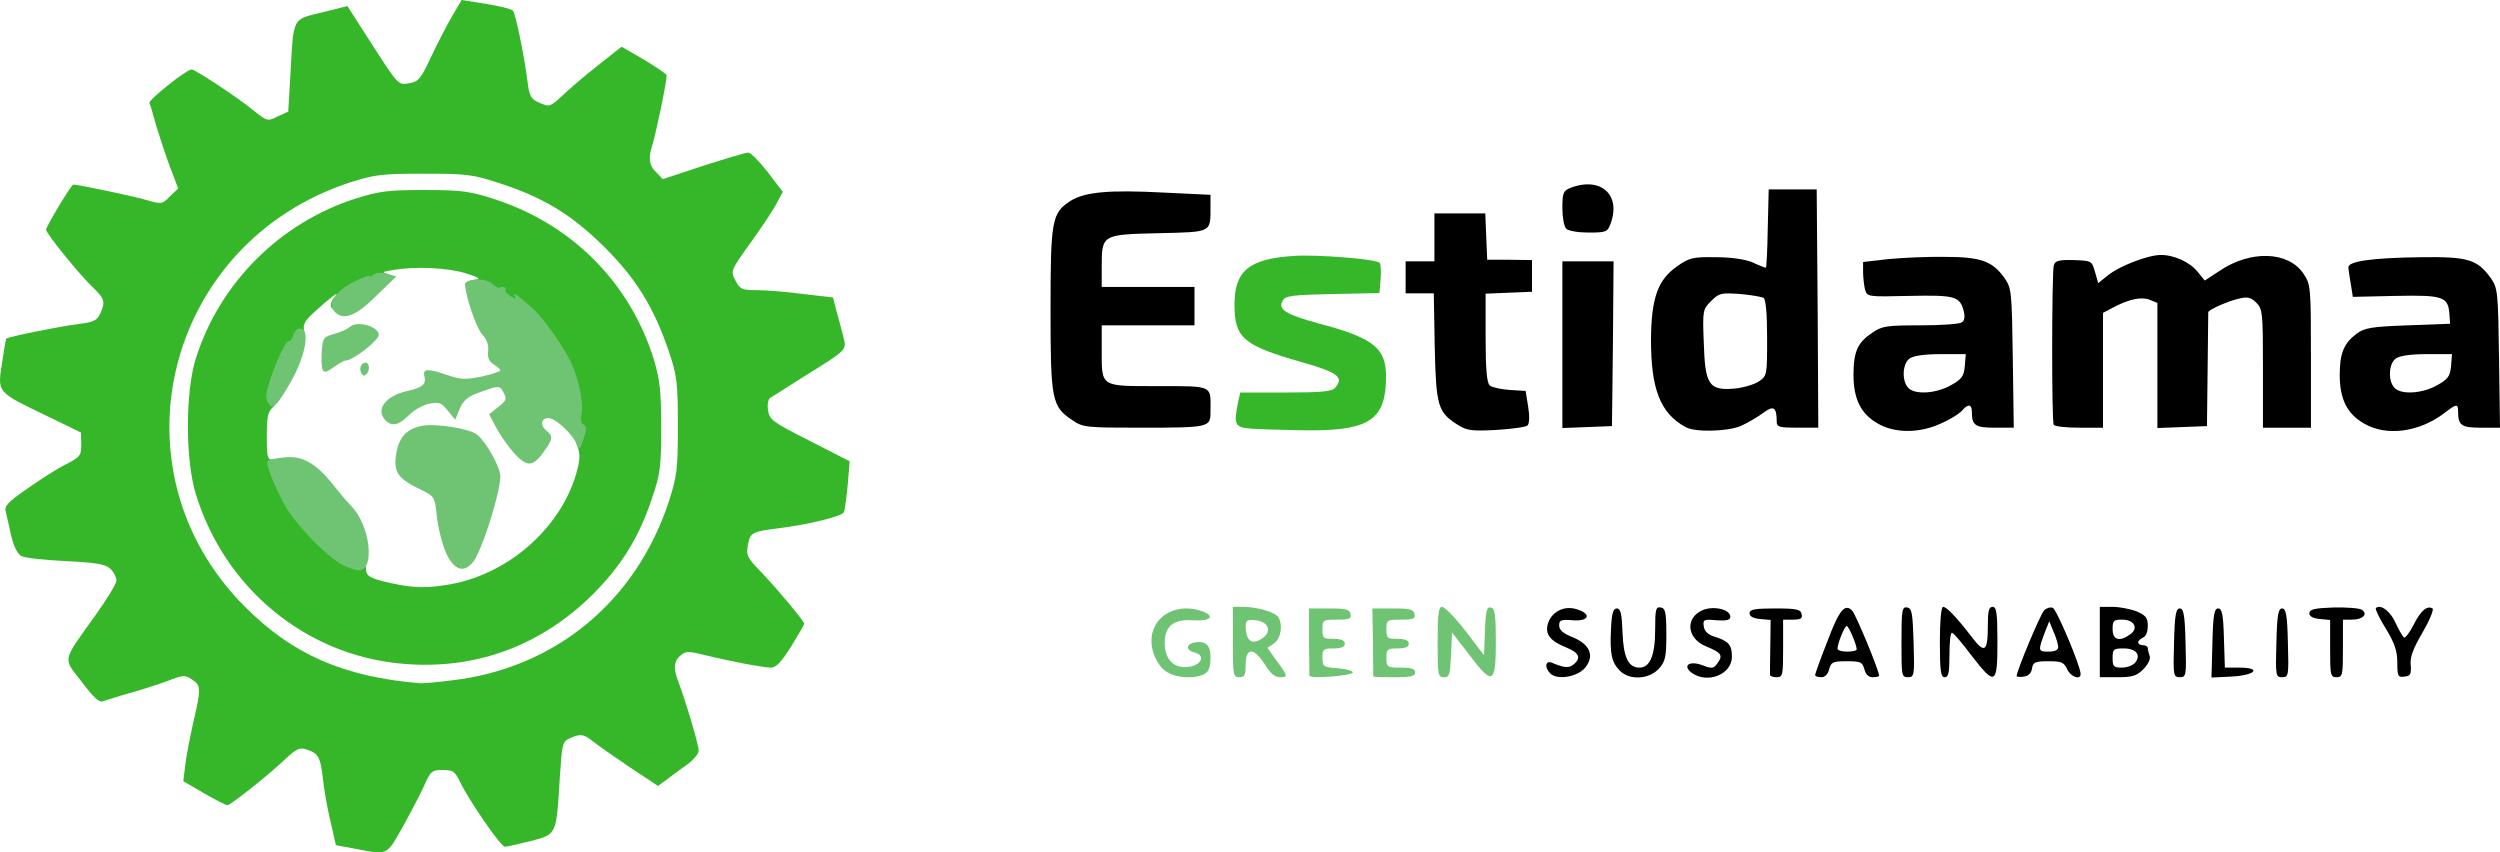 <?xml version="1.0" encoding="UTF-8"?>
<svg id="Layer_1" data-name="Layer 1" xmlns="http://www.w3.org/2000/svg" viewBox="0 0 390.75 133.22">
  <defs>
    <style>
      .cls-1, .cls-2, .cls-3 {
        stroke-width: 0px;
      }

      .cls-2 {
        fill: #6fc473;
      }

      .cls-3 {
        fill: #35b729;
      }
    </style>
  </defs>
  <g>
    <path class="cls-3" d="m55.45,132.65l-2.95-.55-.85-3.75c-.5-2.05-1.05-5.15-1.2-6.85-.4-3.25-.7-3.8-2.7-4.4-.9-.3-1.5,0-3,1.4-2.35,2.3-8.7,7.35-9.2,7.35-.25,0-1.9-.85-3.65-1.85l-3.25-1.9.3-2.5c.15-1.35.75-4.35,1.25-6.65,1.25-5.3,1.25-5.8-.2-6.75-1.1-.75-1.4-.7-3.85.25-1.5.55-4.15,1.4-5.95,1.9-1.8.5-3.6,1.1-4.1,1.25-.6.25-1.45-.55-3.35-3.05-2.95-3.85-3.15-2.95,2.25-10.5,1.75-2.45,3.2-4.85,3.2-5.3,0-.5-.4-1.3-.9-1.8-.75-.75-2.05-1-7-1.25-3.35-.15-6.5-.5-7-.8-.55-.3-1.15-1.5-1.55-3.15-.3-1.45-.7-3.15-.85-3.75-.25-.9.3-1.5,3.4-3.65,2-1.4,4.7-3.15,6.05-3.8,2.2-1.15,2.35-1.35,2.35-3.1l-.05-1.85-5.35-2.6C-.5,61.25-.4,61.4.3,56.85c.3-2.05.6-3.8.65-3.9.25-.3,8.4-1.95,11.3-2.3,2.35-.3,2.9-.55,3.4-1.6.85-1.85.7-2.35-1-4-2.1-1.95-7.45-8.55-7.45-9.15,0-.5,3.95-7.05,4.25-7.05.75,0,9.1,1.75,11.2,2.35,2.65.75,2.7.75,3.9-.5l1.3-1.25-1.3-3.4c-.7-1.9-1.65-4.8-2.15-6.45-.45-1.65-.9-3.25-1.05-3.5-.15-.5,5.8-5.25,6.6-5.25.55,0,7.3,4.45,9.65,6.4,2.15,1.7,2.2,1.75,3.8.95l1.65-.75.35-5.95c.5-8.9.2-8.4,4.9-9.55l4-1,3.4,5.3c4.7,7.3,4.5,7.05,6.3,6.75,1.35-.2,1.8-.7,3.35-4.05,1-2.15,2.5-5,3.3-6.4l1.5-2.55,3.8.6c2.1.35,4,.8,4.2,1.05.45.5,1.8,7.1,2.3,11.1.3,2.4.55,2.75,1.95,3.35,1.5.65,1.6.6,3.55-1.2,1.1-1.05,3.6-3.2,5.6-4.75l3.6-2.85,3.55,2.05c1.9,1.15,3.5,2.25,3.5,2.4,0,1.1-1.7,9.3-2.35,11.3q-.75,2.4.5,3.65l1.25,1.3,6.35-2.1c3.45-1.1,6.6-2.05,7-2.05s1.75,1.4,3.05,3.05l2.35,3.1-.95,1.75c-.5,1-2.35,3.8-4.1,6.2-3.1,4.35-3.15,4.4-2.35,5.9.7,1.35,1,1.5,3.3,1.5,1.4,0,4.65.25,7.25.6l4.7.55.5,1.95c.3,1.05.75,2.8,1.05,3.95.6,2.4.95,2.05-6.25,6.55-2.5,1.6-4.8,3.05-5.15,3.25-.3.25-.45,1.05-.3,1.95.2,1.45.75,1.85,6.5,4.75l6.25,3.2-.3,3.65c-.2,2-.45,3.95-.6,4.3-.25.65-5.55,1.95-10.45,2.55-3.9.5-4.2.65-4.55,2.55-.3,1.65-.15,2,2.15,4.35,2.7,2.85,6.65,7.6,6.65,8,0,.15-.95,1.75-2.05,3.55-1.5,2.4-2.35,3.3-3.15,3.3-1.15,0-6.5-1-10.7-2.05-2.5-.6-2.7-.55-3.75.45q-1.05,1.1-.15,3.45c1.25,3.3,3.3,10.15,3.3,11.15,0,.45-.75,1.35-1.6,2-.9.65-2.35,1.7-3.2,2.35l-1.55,1.15-4.45-2.95c-2.45-1.65-5-3.45-5.7-4-1.45-1.2-2-1.25-3.65-.5-1.15.5-1.2.85-1.55,6.1-.55,9.05-.45,8.9-4.55,9.95-1.95.5-3.75.9-4.05.9-.6,0-5.6-7.2-7-10.15-.8-1.65-1.1-1.85-2.7-1.85-1.7,0-1.9.15-3,2.65-.65,1.4-2.2,4.35-3.4,6.5-2.4,4.25-2.2,4.15-7.35,3.15h0Zm15.1-26.3c16.15-1.85,28.85-12.3,34-28,1.25-3.9,1.4-4.9,1.4-11.75s-.15-7.9-1.35-11.5c-2.3-6.85-5.1-11.5-10.15-16.5-5.15-5.1-9.6-7.8-16.65-10.05-3.95-1.3-5-1.4-11.6-1.4s-7.65.15-11.45,1.35c-28.95,9.45-37.8,44.95-16.5,66.3,7.45,7.5,15.45,11,27.45,12,.4,0,2.6-.15,4.85-.45h0Z"/>
    <path class="cls-3" d="m62.45,103.7c-14.8-1.45-27.3-11.8-31.8-26.35-1.7-5.3-1.7-16.05-.05-21.3,3.7-11.8,13.2-21.3,25.1-25.05,3.7-1.15,5.05-1.3,10.75-1.3s7.05.2,10.75,1.4c12.25,3.95,21.35,13.15,25.05,25.25.9,3.1,1.1,4.9,1.1,10.5,0,5.95-.15,7.25-1.35,10.75-2.05,6.3-4.85,10.85-9.5,15.45-8.25,8.1-18.65,11.8-30.05,10.65h0Zm8.05-12.4c9.3-1.7,17.55-9.2,19.75-17.95.45-1.75.4-2.6-.05-3.75-.35-.8-.6-2.2-.55-3,.15-1.9-.75-5.95-1.8-8.25-1.3-2.8-4.35-7.1-6.3-8.85-2.1-1.9-6.85-4.65-8-4.65-1.4,0-.95-.9.55-1.1,1.15-.15.95-.3-1.35-1.05-2.8-.85-7.75-1.1-11.3-.5-1.8.3-1.85.35-.75.65,1.1.3.8.55-2.5,2.1-2.05.95-4.05,2.1-4.45,2.55-.8,1-2.05,1.1-2.05.2,0-.35.3-.95.65-1.35,1.05-1.2-1.1.45-3.25,2.45-1.5,1.35-1.8,2-1.55,2.95.2.75-.05,1.65-.7,2.5-1.35,1.85-3.15,6-3.15,7.35,0,.6-.45,1.5-1,2-.85.75-1,1.55-1,4.6,0,3.25.1,3.65.95,3.65.6,0,1.1.45,1.3,1.15,1.3,4.6,7.1,11.7,11.3,13.85,1.25.65,1.95,1.35,1.95,2,0,1.2.55,1.55,3.95,2.3,3.65.8,5.7.8,9.35.15h0Z"/>
    <path class="cls-3" d="m195.6,67c-2.6-.2-2.8-.55-2.1-4.1l.35-1.55h7.1c5.6,0,7.25-.15,7.75-.75,1.4-1.65.4-2.4-5.25-4-9.1-2.6-10.5-3.75-10.5-9s2.25-7.15,9.25-7.6c3.4-.25,12.5.45,13.4,1.05.2.1.3,1.25.2,2.5l-.2,2.25-7.25.15c-6.3.15-7.35.25-7.85,1-.85,1.4.45,2.2,5.6,3.6,9.2,2.45,10.85,4,10.5,9.6-.35,5.75-3.2,7.3-13.3,7.1-2.95-.05-6.4-.15-7.7-.25Z"/>
  </g>
  <g>
    <path class="cls-1" d="m242.3,105.25c-.95-.95-.75-2.1.3-1.65,1.9.8,2.65.85,3.35.25,1.25-1,.85-1.85-1.15-2.65-2.45-1-3.3-2-2.9-3.6.5-1.9,2.5-3,4.45-2.4,2.45.7,2.1,1.95-.5,1.75-1.85-.15-2.15-.05-2.15.8,0,.7.6,1.25,2,1.8,2.75,1.1,3.55,2.85,2.15,4.7-1.1,1.5-4.4,2.15-5.55,1h0Z"/>
    <path class="cls-1" d="m253.2,104.85c-1.3-1.3-1.6-2.65-1.4-6.5.1-2.5.35-3.25.9-3.25.6,0,.8.8.9,3.75.15,3.9.9,5.5,2.65,5.5,1.65,0,2.45-1.95,2.45-5.9,0-3.25.1-3.65.9-3.5.7.15.85.75.85,4.25s-.15,4.2-1.2,5.35c-1.55,1.65-4.55,1.8-6.05.3Z"/>
    <path class="cls-1" d="m264.4,105.15c-1.5-1.15-.3-1.95,1.75-1.15,1.45.55,1.7.5,2.3-.35.9-1.2.6-1.65-1.75-2.6-3.1-1.25-3.35-4.5-.55-5.7,1.75-.7,4.3-.1,4.3,1.05,0,.5-.55.65-2.15.55-2-.2-2.15-.1-2,.95.1.75.65,1.3,1.65,1.6,2.25.7,2.75,1.3,2.75,3.15,0,2.75-3.8,4.3-6.3,2.5h0Z"/>
    <path class="cls-1" d="m276.65,105.5c0-.25,0-2.25.05-4.5l.05-4.1-1.65-.15c-1.05-.1-1.65-.4-1.65-.9,0-.6.8-.75,4-.75,3.4,0,4,.15,4.15.9.15.65-.15.85-1.35.85h-1.55v4.5c0,4.15-.05,4.5-1,4.5-.55,0-1-.15-1.05-.35Z"/>
    <path class="cls-1" d="m283.7,105.5c0-.15.85-2.55,1.9-5.2,1.85-4.95,2.75-6.05,3.9-4.85.55.55,4.2,9.35,4.2,10.15,0,.15-.45.25-1,.25-.65,0-1.1-.45-1.3-1.25-.3-1.1-.55-1.25-2.75-1.25s-2.45.15-2.75,1.25c-.2.8-.65,1.25-1.25,1.25-.5,0-.95-.15-.95-.35h0Zm6.5-4c0-.75-1.25-3.65-1.55-3.65-.35,0-1.45,2.75-1.45,3.55,0,.25.7.45,1.5.45.85,0,1.5-.15,1.5-.35Z"/>
    <path class="cls-1" d="m297.2,100.3c0-5,.1-5.5.9-5.35.75.15.85.9,1,5.55.15,5.1.1,5.35-.9,5.35s-1-.3-1-5.55Z"/>
    <path class="cls-1" d="m303.2,100.35c0-3.2.2-5.5.5-5.5.55,0,2,1.5,4.4,4.6,2.1,2.8,2.6,2.5,2.6-1.7,0-2.25.15-2.9.75-2.9s.75.95.75,5.5c0,6.75-.35,6.9-4.1,2.05-1.45-1.95-2.8-3.5-3-3.5-.25-.05-.4,1.55-.4,3.45,0,2.8-.15,3.5-.75,3.5s-.75-.95-.75-5.5Z"/>
    <path class="cls-1" d="m315.2,105.65c0-.75,3.7-9.65,4.3-10.25.35-.35.95-.55,1.35-.4.6.25,4.35,9.1,4.35,10.35,0,1-1.55.45-2.1-.75-.5-1.1-.9-1.25-2.95-1.25s-2.4.15-2.55,1.15c-.1.7-.55,1.15-1.25,1.25-.65.1-1.15.05-1.15-.1Zm6.5-4.5c0-.35-.3-1.45-.7-2.35l-.7-1.7-.5,1.25c-1.3,3.4-1.3,3.5.35,3.5,1,0,1.55-.25,1.55-.7h0Z"/>
    <path class="cls-1" d="m328.2,100.35v-5.5h2c1.1,0,2.8.35,3.75.7,1.45.65,1.75,1,1.75,2.3,0,.9-.3,1.65-.75,1.8-.4.2-.75.5-.75.75s.35.45.75.45.75.2.75.45.15.8.3,1.25-.25,1.3-1,2.05c-1.05,1.05-1.7,1.25-4.05,1.25h-2.75v-5.5Zm5.5,3.25c1-1.2.2-2.25-1.75-2.25-1.6,0-1.75.1-1.75,1.5,0,1.3.15,1.5,1.45,1.5.8,0,1.7-.35,2.05-.75Zm-.75-4.45c1.35-.95.65-2.3-1.25-2.3-1.35,0-1.5.15-1.5,1.5,0,1.7,1.1,2,2.75.8Z"/>
    <path class="cls-1" d="m339.8,100.5c.1-4.4.3-5.4.9-5.4s.8,1,.9,5.4c.15,5.1.1,5.35-.9,5.35s-1.05-.25-.9-5.35Z"/>
    <path class="cls-1" d="m345.8,100.5c.1-4.4.3-5.4.9-5.4s.8.9.9,4.65l.15,4.6h2.25c3.6,0,2.55,1.2-1.25,1.4l-3.1.15.15-5.4h0Z"/>
    <path class="cls-1" d="m355.8,100.5c.1-4.4.3-5.4.9-5.4s.8,1,.9,5.4c.15,5.1.1,5.35-.9,5.35s-1.05-.25-.9-5.35Z"/>
    <path class="cls-1" d="m364.2,101.4v-4.5l-1.6-.15c-1.05-.1-1.65-.4-1.65-.9,0-.6.8-.8,3.75-.9,2.05-.05,4.05.1,4.45.35,1,.65.2,1.55-1.5,1.55h-1.45v4.5c0,4.15-.05,4.5-1,4.5s-1-.35-1-4.45Z"/>
    <path class="cls-1" d="m374.7,103.6c0-1.85-.4-3.05-1.8-5.35-1-1.6-1.7-3.1-1.55-3.2.7-.7,2.3.5,3.1,2.35.5,1.1,1.1,2.1,1.3,2.25.2.1.9-.8,1.5-2,1.1-2.2,2.1-3.05,2.95-2.55.25.15-.45,1.85-1.55,3.75-1.5,2.55-2,3.9-1.85,5.1.1,1.4-.05,1.7-.95,1.8-1.05.15-1.15-.05-1.15-2.15h0Z"/>
    <path class="cls-1" d="m227.85,66.4c-3.1-1.95-3.4-2.9-3.6-12.15l-.15-8.4h-4.4v-5h4.5v-7.5h7.95l.15,3.65.15,3.6h3.5l3.5.05v4.95l-3.6.15-3.65.15v6.9c0,5,.2,7.05.65,7.45.35.3,1.75.6,3.1.7l2.5.15.4,2.45c.25,1.5.2,2.65-.1,2.95-.25.25-2.45.55-4.9.7-3.8.2-4.6.1-6-.8h0Z"/>
    <path class="cls-1" d="m263.45,66.75c-3.95-2.15-5.4-5.95-5.4-13.65.05-6.5,1.05-9.35,4.05-11.45,1.9-1.35,2.45-1.5,5.95-1.45,2.5,0,4.6.3,5.85.8,1.05.5,2,.85,2.1.85s.25-2.75.3-6.15l.15-6.1h7.5l.15,18.65.1,18.6h-3.25c-2.85,0-3.25-.1-3.25-.95,0-2.3-.5-2.6-2.2-1.3-.9.65-2.45,1.55-3.45,2-2.1.85-7.15,1-8.6.15h0Zm11.4-7.1c1.35-.9,1.35-.95,1.35-6.85,0-3.75-.2-6-.55-6.25-.3-.15-1.95-.45-3.7-.6-2.95-.2-3.25-.15-4.5,1.1-1.3,1.3-1.35,1.45-1.15,6.5.2,6.55.8,7.5,4.65,7.2,1.35-.1,3.1-.6,3.9-1.1h0Z"/>
    <path class="cls-1" d="m293.5,66.2c-2.65-1.5-3.8-3.85-3.8-7.6s.7-5.1,2.95-6.6c1.5-1.05,2.3-1.15,7.5-1.15,3.2,0,6.1-.2,6.45-.45.45-.25.55-.85.35-1.7-.6-2.4-1.35-2.6-8.5-2.45-6.55.15-6.6.15-6.95-1-.15-.65-.3-1.85-.3-2.75v-1.55l3.9-.45c2.1-.2,6.1-.4,8.85-.35,5.65,0,7.45.65,9.35,3.3,1.1,1.6,1.15,2.05,1.3,12.55l.15,10.85h-2.95c-3.1,0-3.6-.35-3.6-2.55,0-1.15-.65-1.2-1.55-.1-.4.45-1.8,1.35-3.2,1.95-3.35,1.6-7.3,1.6-9.95.05Zm11.45-6c1.7-.95,2-1.4,2.15-3l.15-1.85h-3.9c-2.55,0-4.3.25-4.9.7-1.05.75-1.25,3.35-.25,4.5.95,1.2,4.4,1,6.75-.35h0Z"/>
    <path class="cls-1" d="m369.5,66.2c-2.65-1.5-3.8-3.85-3.8-7.6,0-3.4.65-4.95,2.65-6.45,1.2-.9,2.35-1.1,8-1.3l6.6-.25-.1-1.45c-.2-2.8-.95-3.05-8.4-2.9l-6.7.15-.3-1.9c-.2-1.05-.35-2.25-.4-2.65-.15-1,3.5-1.55,11.4-1.65,7.3-.1,8.75.35,10.85,3.25,1.1,1.6,1.15,2.05,1.3,12.55l.15,10.85h-2.95c-3.1,0-3.6-.35-3.6-2.55,0-1.25-.25-1.2-2.2.3-3.9,2.95-9,3.65-12.5,1.6h0Zm11.45-6c1.7-.95,2-1.4,2.15-3l.15-1.85h-3.9c-2.55,0-4.3.25-4.9.7-1.05.75-1.25,3.35-.25,4.5.95,1.2,4.4,1,6.75-.35h0Z"/>
    <path class="cls-1" d="m167.65,65.7c-3.25-2.15-3.45-3.1-3.45-17.25s.2-15.2,3.2-17.1c2.25-1.35,6-1.7,14.5-1.25l7.3.35v1.85c0,4.1.3,3.95-8.1,4.15-8.85.2-8.9.2-8.9,5.25v3.15h14.5v6h-14.5v3.8c0,5.9-.3,5.7,8.7,5.7s8.3-.15,8.3,4.05c0,2.4-.2,2.45-11.05,2.45-8.3,0-8.9-.05-10.5-1.15Z"/>
    <path class="cls-1" d="m244.2,53.85v-13h8l-.1,12.9-.15,12.85-3.85.15-3.9.15v-13.05h0Z"/>
    <path class="cls-1" d="m321,66.4c-.35-.5-.3-23.65,0-24.9.2-.75.75-.9,3.1-.85,2.8.1,2.85.1,3.35,1.85l.5,1.75,1.5-1.2c1.85-1.5,6.3-3.2,8.3-3.2,2.1,0,4.6,1.15,5.8,2.7l1.05,1.3,2.3-1.5c4.85-3.3,10.8-3.1,13.15.45,1.1,1.65,1.15,2.05,1.15,12.85v11.2h-7.5v-9.25c0-8.7-.05-9.3-1.05-10.3-.8-.8-1.35-.95-2.6-.65-1.8.4-4.85,1.75-4.9,2.15,0,.15-.05,4.25-.1,9.05l-.1,8.75-3.85.15-3.9.15v-19.55l-1.2-.5c-1.35-.5-3.2-.1-5.7,1.2l-1.6.85v17.95h-3.7c-2.05,0-3.85-.2-4-.45h0Z"/>
    <path class="cls-1" d="m244.8,35.75c-.35-.35-.6-1.8-.6-3.25,0-2.4.15-2.7,1.3-3.15,4.75-1.8,7.95,1.15,6.2,5.7-.45,1.2-.7,1.3-3.4,1.3-1.6,0-3.15-.25-3.5-.6Z"/>
  </g>
  <g>
    <path class="cls-2" d="m182.05,104.8c-.75-.55-1.55-1.9-1.85-3-1.2-4.35,2.5-7.65,7.1-6.45,2.8.8,2.2,1.8-.9,1.6-3.05-.2-4.4.95-4.35,3.7.05,2.45,1.4,3.8,3.6,3.6,2.1-.2,2.85-1.8,1.1-2.25s-1.25-1.65.7-1.65q1.75,0,1.75,2.25c0,1.7-.25,2.35-.95,2.75-1.65.85-4.8.6-6.2-.55h0Z"/>
    <path class="cls-2" d="m192.7,100.35v-5.5h1.65c2.15,0,4.95.85,5.45,1.6.75,1.25.4,3.35-.65,4.1l-1.05.7,1.2,1.7c2,2.7,2.1,2.9.8,2.9-.85,0-1.55-.6-2.4-2-1.7-2.65-3-2.7-3,0,0,1.65-.15,2-1,2-.95,0-1-.35-1-5.5h0Zm4.7-.65c1.45-1.05.8-2.55-1.1-2.75-1.3-.15-1.6,0-1.6.85,0,2.4,1,3.15,2.7,1.9h0Z"/>
    <path class="cls-2" d="m204.65,105.6c0-.15,0-2.55-.05-5.35v-5.15h3.15c2.65,0,3.2.15,3.35.9.15.7-.2.85-2.1.85-2.2,0-2.3.05-2.3,1.5s.15,1.5,1.75,1.5c1.2,0,1.75.25,1.75.75s-.55.75-1.75.75c-1.6,0-1.75.1-1.75,1.45s.1,1.5,2.4,1.65c1.3.1,2.35.4,2.35.65,0,.5-6.7,1.05-6.8.5Z"/>
    <path class="cls-2" d="m214.65,105.75c0-.1-.05-2.5-.05-5.4l-.1-5.25h3.25c2.65,0,3.2.15,3.35.9.15.7-.2.85-2.1.85-2.2,0-2.3.05-2.3,1.5s.15,1.5,1.75,1.5c1.2,0,1.75.25,1.75.75s-.55.75-1.75.75c-1.6,0-1.75.1-1.75,1.5s.1,1.5,2.25,1.5c1.65,0,2.25.2,2.25.75,0,.6-.7.75-3.25.75-1.8,0-3.25-.05-3.3-.1h0Z"/>
    <path class="cls-2" d="m224.7,100.35c0-4.45.15-5.5.7-5.5.4,0,2.05,1.7,3.65,3.75l2.9,3.8.15-3.8c.1-3.1.3-3.8.9-3.65.65.1.8,1.05.8,5.4,0,6.6-.5,6.85-4.15,2l-2.7-3.5-.15,3.5c-.15,3.1-.25,3.5-1.1,3.5-.95,0-1-.35-1-5.5h0Z"/>
    <path class="cls-2" d="m53.55,88.3c-2.7-1.4-7.95-6.95-9.4-10-1.85-3.7-2.65-5.95-2.3-6.25.15-.2,1.3-.45,2.55-.55,2.8-.35,5,.9,7.65,4.25,1.05,1.3,2.3,2.8,2.8,3.3,2.95,2.9,3.85,9.95,1.3,10.1-.4.05-1.6-.35-2.6-.85Z"/>
    <path class="cls-2" d="m69.75,86.5c-.6-1.35-1.25-3.85-1.45-5.65-.35-3.2-.35-3.25-2.5-4.3-3.55-1.7-4.3-2.7-3.9-5.45.45-2.8,1.6-4.05,4.1-4.55,2.15-.4,7.45.45,8.6,1.4,1.45,1.2,3.6,5.1,3.6,6.5,0,2.65-3,12.05-4.35,13.5-1.45,1.65-2.85,1.15-4.1-1.45Z"/>
    <path class="cls-2" d="m80.6,71.1c-.9-.95-2.2-2.75-2.9-4l-1.25-2.35,1.45-1.15c1.25-1,1.35-1.25.8-2.25-.6-1.15-.7-1.15-4.2.15-1.4.5-2.15,1.2-2.65,2.4l-.7,1.7-1.15-1.4c-1-1.25-1.35-1.4-2.9-1.1-1,.2-2.4,1-3.2,1.8-1.5,1.55-2.65,1.8-3.6.85-1.7-1.7-.05-3.9,3.4-4.65,2.3-.5,2.95-1.05,2.65-2.25-.35-1.25.5-1.3,3.65-.2,2.05.7,2.8.7,5.3.2,1.6-.35,2.9-.8,2.9-.95s-.45-.6-1.05-.95c-.7-.45-1-1.05-.85-2.1.1-.95-.25-1.85-.95-2.6-.9-.95-2.65-6.1-2.65-7.8,0-.9,3.2-1.05,4.2-.15.5.45,1,.75,1.1.7.45-.3,1.25-.1,1,.25-.1.2.2.7.8,1.05.75.45.9.5.65,0-.55-.85.6-.1,2.7,1.8,1.85,1.65,4.9,6,6.2,8.75,1.15,2.6,1.9,6.35,1.55,7.8-.2.85-.1,1.45.3,1.7.5.3.5.75,0,2.3-.55,1.65-.7,1.75-1,.9-.6-1.6-3.35-4.2-4.45-4.2-1.2,0-1.4,1.1-.3,2,1,.8.95,1.3-.3,3.05-1.8,2.55-2.65,2.65-4.55.7h0Z"/>
    <path class="cls-2" d="m41.9,62.95c-.4-.6-.35-1.4.1-2.85.95-3.2,2.6-6.75,3.1-6.75.3,0,.6-.45.75-1s.6-1,1.05-1c1.5,0,1,3.65-1,7.5-1,1.9-2.2,3.8-2.65,4.2-.75.65-.9.65-1.35-.1Z"/>
    <path class="cls-2" d="m56.4,58.15c-.2-.55-.05-1.05.35-1.35.85-.55,1.3.9.5,1.7-.35.35-.6.25-.85-.35h0Z"/>
    <path class="cls-2" d="m50.4,57.7c-.15-.4-.2-1.7-.1-2.9.15-2,.3-2.15,1.9-2.6.95-.25,2.1-.75,2.55-1.15,1.1-.95,4.45-.05,4.45,1.3,0,.85-4.05,4-5.15,4-.25,0-1.1.45-1.9,1.05-1.2.85-1.5.9-1.75.3h0Z"/>
    <path class="cls-2" d="m52.2,48.6c-1-1.2.3-3.15,3.1-4.55,1.3-.65,2.4-1.05,2.4-.9,0,.2.3.1.65-.2.4-.35,1.2-.4,2.15-.15l1.45.4-3.15,3.05c-3.25,3.25-5.25,3.95-6.6,2.35h0Z"/>
  </g>
</svg>